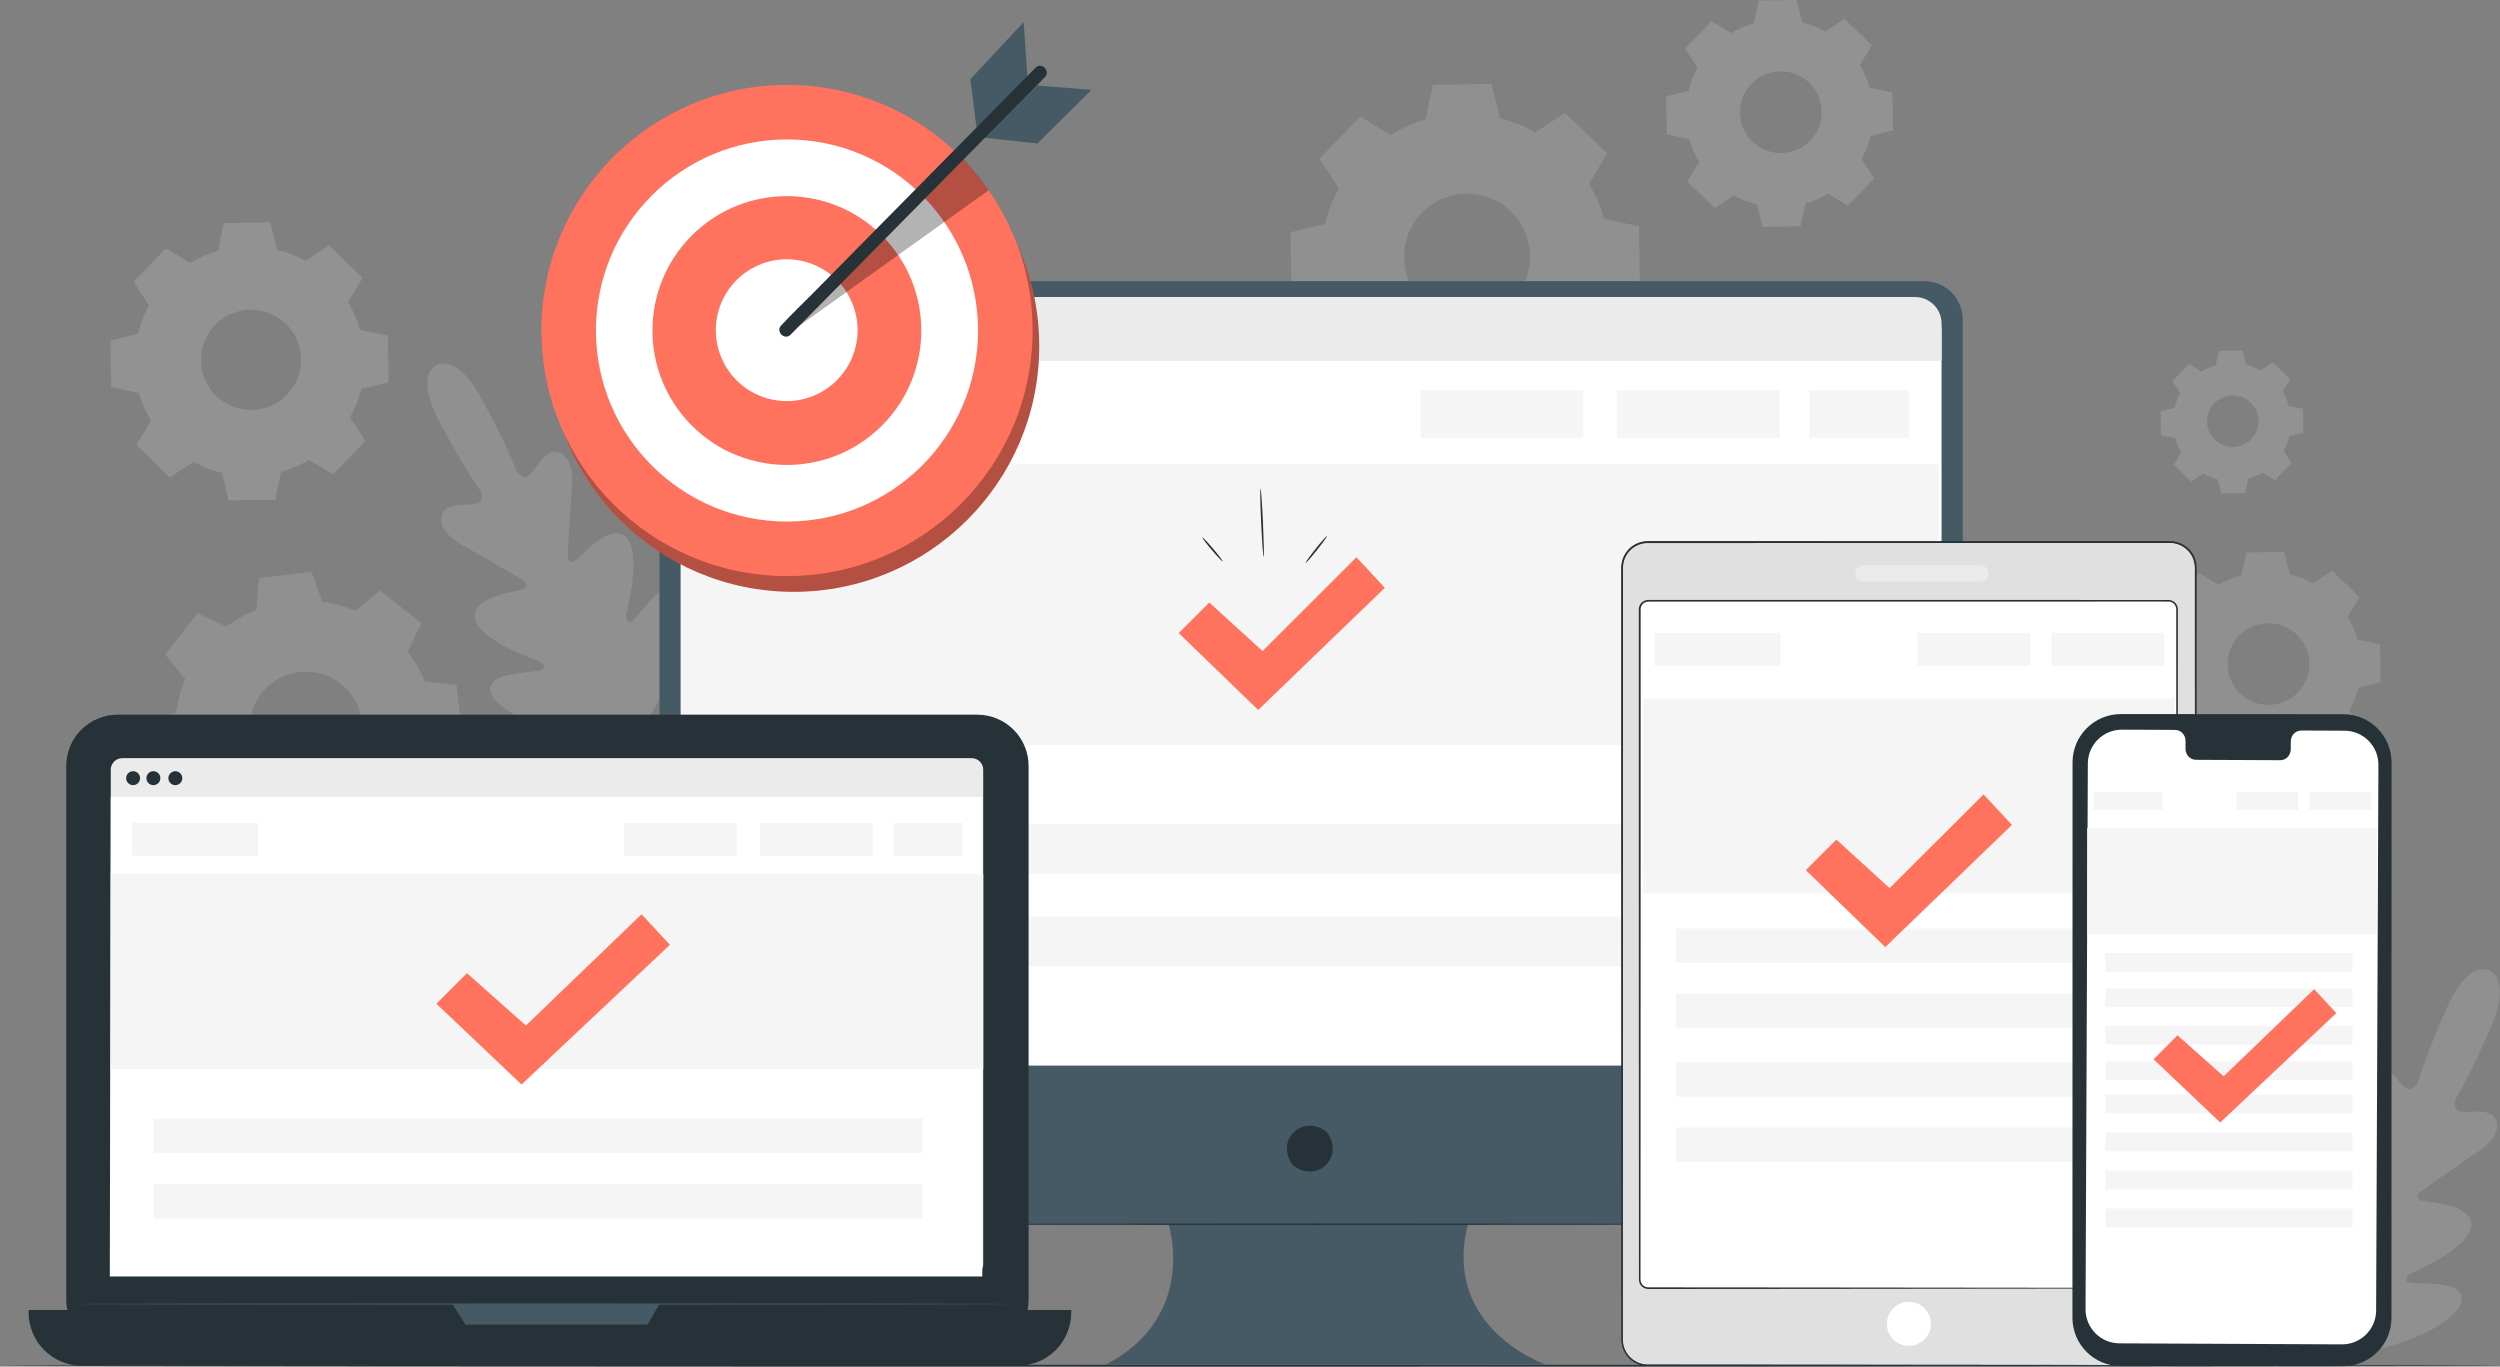 <?xml version="1.0" encoding="utf-8"?>
<!-- Generator: Adobe Illustrator 27.5.0, SVG Export Plug-In . SVG Version: 6.00 Build 0)  -->
<svg version="1.1" id="Ebene_1" xmlns="http://www.w3.org/2000/svg" xmlns:xlink="http://www.w3.org/1999/xlink" x="0px" y="0px"
	 viewBox="0 0 709.61 387.9" style="enable-background:new 0 0 709.61 387.9;" xml:space="preserve">
<rect x="0" y="0" width="709.61" height="387.9" fill="#808080" stroke="none"/>
<g id="Background_Complete">
	<g style="opacity:0.15;">
		<g>
			<path style="fill:#EBEBEB;" d="M706.58,275.5c0,0-5.79-3.43-11.95,10.31c-6.17,13.74-8.37,21.6-8.37,21.6s-1.67,2.9-3.69,1.16
				s-4.92-6.82-8.15-5.72c-3.35,1.14-4.28,4.99-3.36,10.54c0.92,5.54,2.51,17.76,2.64,18.87c0.14,1.09-0.41,2.72-1.97,1.76
				c-1.57-0.96-10.76-10.23-14.9-5.61c-4.14,4.63,0.98,19.65,1.5,21.3c0.53,1.65,0.24,2.38-0.54,2.84
				c-0.77,0.45-3.57-2.95-6.29-5.48s-6.32-4.98-8.49-2.12c-2.16,2.87-2.33,14.34,9.47,32.37l6.02,8l10-1.05
				c21.25-3.56,29.57-11.46,30.21-15s-3.61-4.52-7.31-4.8c-3.71-0.29-8.11-0.03-8.3-0.91s0.15-1.59,1.72-2.32
				c1.57-0.73,16.08-7.16,16.67-13.34c0.59-6.18-12.45-6.64-14.22-7.14c-1.77-0.5-0.94-2.01-0.05-2.64
				c0.91-0.65,10.96-7.78,15.66-10.86c4.7-3.08,6.9-6.38,5.46-9.61c-1.38-3.12-7.08-1.81-9.73-2.11c-2.65-0.3-1.65-3.49-1.65-3.49
				s4.28-6.95,10.19-20.8c5.91-13.85-0.7-15.79-0.7-15.79"/>
		</g>
		<g>
			<g>
				<path style="fill:#E0E0E0;" d="M657,387.19c4.38-10.15,12.48-28.07,19.35-43.49c6.87-15.41,13.07-29.37,17.51-39.51
					c2.21-5.06,4-9.16,5.24-12c0.62-1.41,1.1-2.5,1.43-3.26c0.16-0.36,0.29-0.64,0.38-0.85c0.09-0.19,0.14-0.28,0.14-0.28
					s-0.03,0.1-0.11,0.3c-0.08,0.2-0.2,0.49-0.35,0.86c-0.32,0.76-0.78,1.87-1.37,3.29c-1.2,2.85-2.96,6.97-5.15,12.04
					c-4.38,10.15-10.56,24.13-17.43,39.54c-6.87,15.42-15,33.32-19.43,43.45"/>
			</g>
		</g>
		<g>
			<g>
				<path style="fill:#E0E0E0;" d="M678.2,310.12c0.02-0.01,0.12,0.23,0.29,0.67c0.17,0.43,0.39,1.07,0.66,1.86
					c0.53,1.58,1.21,3.77,1.92,6.21c0.69,2.4,1.31,4.58,1.78,6.24c0.22,0.75,0.4,1.38,0.55,1.89c0.13,0.45,0.2,0.69,0.18,0.7
					s-0.12-0.23-0.29-0.66c-0.17-0.44-0.39-1.07-0.65-1.86c-0.52-1.58-1.17-3.78-1.87-6.22c-0.7-2.4-1.34-4.57-1.83-6.23
					c-0.22-0.75-0.41-1.38-0.56-1.89C678.24,310.37,678.18,310.12,678.2,310.12z"/>
			</g>
		</g>
		<g>
			<g>
				<path style="fill:#E0E0E0;" d="M684.49,327.81c-0.03-0.08,4.44-1.68,9.97-3.57c5.53-1.89,10.04-3.36,10.07-3.28
					s-4.43,1.68-9.97,3.57C689.03,326.42,684.52,327.89,684.49,327.81z"/>
			</g>
		</g>
		<g>
			<g>
				<path style="fill:#E0E0E0;" d="M672.88,351c0-0.02,0.26-0.05,0.74-0.07c0.54-0.02,1.21-0.06,2.01-0.09
					c1.69-0.08,4.03-0.2,6.61-0.43c2.58-0.22,4.9-0.5,6.58-0.72c0.79-0.1,1.46-0.19,1.99-0.26c0.47-0.06,0.73-0.08,0.74-0.06
					c0,0.02-0.25,0.08-0.72,0.18c-0.47,0.09-1.14,0.22-1.98,0.35c-1.68,0.27-4,0.59-6.59,0.82c-2.58,0.23-4.93,0.32-6.63,0.34
					c-0.85,0.01-1.54,0.01-2.01-0.01C673.14,351.04,672.88,351.03,672.88,351z"/>
			</g>
		</g>
		<g>
			<g>
				<path style="fill:#E0E0E0;" d="M663.66,336.26c0.02-0.01,0.17,0.18,0.42,0.54c0.28,0.42,0.63,0.93,1.05,1.53
					c0.87,1.3,2.06,3.11,3.35,5.13c1.29,2.01,2.45,3.84,3.27,5.18c0.38,0.63,0.7,1.16,0.96,1.59c0.22,0.38,0.34,0.59,0.32,0.61
					c-0.02,0.01-0.17-0.18-0.42-0.54c-0.28-0.42-0.63-0.93-1.05-1.53c-0.87-1.3-2.06-3.11-3.35-5.13c-1.29-2.01-2.45-3.84-3.27-5.18
					c-0.38-0.63-0.7-1.16-0.96-1.59C663.76,336.48,663.64,336.27,663.66,336.26z"/>
			</g>
		</g>
		<g>
			<g>
				<path style="fill:#E0E0E0;" d="M650.8,355.44c0.02-0.01,0.21,0.24,0.53,0.7c0.35,0.51,0.8,1.17,1.35,1.96
					c1.13,1.66,2.66,3.97,4.35,6.54c1.68,2.56,3.19,4.89,4.27,6.59c0.51,0.81,0.93,1.49,1.26,2.02c0.29,0.48,0.45,0.75,0.43,0.76
					s-0.21-0.24-0.53-0.7c-0.35-0.51-0.8-1.17-1.35-1.96c-1.13-1.66-2.66-3.97-4.35-6.54c-1.68-2.56-3.19-4.89-4.27-6.59
					c-0.51-0.81-0.94-1.49-1.26-2.02C650.94,355.72,650.78,355.45,650.8,355.44z"/>
			</g>
		</g>
		<g>
			<g>
				<path style="fill:#E0E0E0;" d="M662.82,373.47c0-0.02,0.33-0.06,0.93-0.11c0.66-0.05,1.51-0.12,2.54-0.21
					c2.14-0.18,5.1-0.44,8.36-0.81s6.2-0.79,8.33-1.1c1.02-0.15,1.87-0.28,2.52-0.37c0.6-0.09,0.93-0.12,0.93-0.1
					s-0.32,0.1-0.91,0.22c-0.59,0.12-1.45,0.29-2.51,0.47c-2.12,0.37-5.06,0.82-8.33,1.19c-3.26,0.38-6.23,0.6-8.38,0.73
					c-1.08,0.06-1.95,0.1-2.55,0.11C663.16,373.49,662.82,373.49,662.82,373.47z"/>
			</g>
		</g>
	</g>
	<g style="opacity:0.15;">
		<g>
			<path style="fill:#EBEBEB;" d="M123.86,103.69c0,0-6.27,2.44,0.74,15.77c7,13.33,11.82,19.92,11.82,19.92s1.25,3.1-1.36,3.61
				c-2.62,0.52-8.4-0.34-9.53,2.89c-1.17,3.34,1.28,6.45,6.22,9.15c4.93,2.69,15.52,8.99,16.48,9.57c0.94,0.56,1.89,2,0.16,2.64
				s-14.69,2.15-13.61,8.26s16.06,11.36,17.69,11.96c1.63,0.61,2.02,1.29,1.9,2.18c-0.12,0.89-4.53,0.99-8.2,1.57
				s-7.82,1.9-6.9,5.37c0.92,3.47,9.84,10.69,31.31,12.53l10,0.2l5.34-8.51c10.32-18.92,9.23-30.34,6.85-33.02
				c-2.39-2.69-5.78,0.05-8.29,2.79s-5.03,6.36-5.83,5.97c-0.81-0.39-1.16-1.1-0.76-2.79c0.39-1.69,4.29-17.07-0.2-21.35
				c-4.49-4.28-12.92,5.7-14.4,6.78c-1.48,1.09-2.16-0.5-2.11-1.59c0.05-1.11,0.65-13.42,1.13-19.02c0.48-5.6-0.76-9.36-4.19-10.23
				c-3.31-0.84-5.79,4.45-7.67,6.35c-1.87,1.9-3.77-0.86-3.77-0.86s-2.83-7.66-10.07-20.86c-7.25-13.2-12.86-9.2-12.86-9.2"/>
		</g>
		<g>
			<g>
				<path style="fill:#E0E0E0;" d="M181.13,211.64c-5.28-9.72-14.38-27.15-22.27-42.07s-15.04-28.42-20.27-38.16
					c-2.62-4.86-4.74-8.8-6.21-11.53c-0.73-1.35-1.29-2.41-1.69-3.14c-0.19-0.35-0.33-0.62-0.43-0.82c-0.1-0.19-0.14-0.28-0.14-0.28
					s0.06,0.09,0.17,0.27c0.11,0.19,0.26,0.46,0.46,0.8c0.4,0.72,0.99,1.77,1.74,3.11c1.51,2.7,3.66,6.63,6.3,11.49
					c5.28,9.72,12.47,23.2,20.35,38.12c7.89,14.92,16.96,32.37,22.19,42.11"/>
			</g>
		</g>
		<g>
			<g>
				<path style="fill:#E0E0E0;" d="M133.57,147.39c0.01-0.02,0.26,0.05,0.7,0.19s1.08,0.35,1.87,0.63c1.57,0.55,3.71,1.37,6.07,2.32
					c2.32,0.94,4.41,1.8,6.01,2.45c0.72,0.29,1.33,0.53,1.83,0.73c0.43,0.17,0.67,0.27,0.66,0.29c-0.01,0.02-0.26-0.04-0.7-0.18
					s-1.08-0.36-1.86-0.64c-1.56-0.57-3.7-1.42-6.05-2.37c-2.32-0.93-4.42-1.76-6.03-2.4c-0.73-0.29-1.34-0.53-1.83-0.72
					C133.8,147.52,133.57,147.41,133.57,147.39z"/>
			</g>
		</g>
		<g>
			<g>
				<path style="fill:#E0E0E0;" d="M151.38,153.36c-0.08-0.03,1.42-4.53,3.34-10.05c1.93-5.52,3.55-9.97,3.64-9.95
					c0.08,0.03-1.42,4.53-3.34,10.05C153.09,148.93,151.46,153.38,151.38,153.36z"/>
			</g>
		</g>
		<g>
			<g>
				<path style="fill:#E0E0E0;" d="M162.46,176.82c-0.02-0.01,0.13-0.23,0.4-0.62c0.31-0.44,0.7-0.99,1.17-1.64
					c0.98-1.38,2.33-3.3,3.74-5.46c1.42-2.16,2.63-4.17,3.49-5.62c0.41-0.69,0.75-1.26,1.03-1.73c0.24-0.41,0.39-0.63,0.41-0.62
					c0.02,0.01-0.09,0.25-0.3,0.67s-0.53,1.03-0.94,1.78c-0.82,1.49-2,3.51-3.42,5.68c-1.41,2.17-2.79,4.07-3.82,5.42
					c-0.52,0.67-0.94,1.21-1.25,1.58C162.65,176.63,162.48,176.83,162.46,176.82z"/>
			</g>
		</g>
		<g>
			<g>
				<path style="fill:#E0E0E0;" d="M145.17,174.97c0-0.02,0.25-0.02,0.68,0c0.5,0.03,1.12,0.08,1.85,0.12
					c1.56,0.12,3.72,0.3,6.1,0.53c2.38,0.22,4.54,0.44,6.09,0.62c0.73,0.09,1.34,0.16,1.84,0.22c0.43,0.06,0.67,0.1,0.67,0.12
					c0,0.02-0.25,0.02-0.68,0c-0.5-0.03-1.12-0.08-1.85-0.12c-1.56-0.12-3.72-0.3-6.1-0.53c-2.38-0.22-4.53-0.44-6.09-0.62
					c-0.73-0.09-1.34-0.16-1.84-0.22C145.41,175.03,145.17,174.99,145.17,174.97z"/>
			</g>
		</g>
		<g>
			<g>
				<path style="fill:#E0E0E0;" d="M152.32,196.92c0-0.02,0.31-0.02,0.87,0.01c0.62,0.04,1.42,0.09,2.37,0.15
					c2,0.14,4.77,0.36,7.83,0.62s5.82,0.51,7.82,0.71c0.95,0.1,1.75,0.18,2.37,0.25c0.56,0.07,0.87,0.11,0.86,0.13
					c0,0.02-0.31,0.02-0.87-0.01c-0.62-0.04-1.42-0.09-2.37-0.15c-2-0.14-4.77-0.36-7.83-0.62c-3.05-0.26-5.82-0.51-7.82-0.71
					c-0.95-0.1-1.75-0.18-2.37-0.25C152.63,196.99,152.32,196.94,152.32,196.92z"/>
			</g>
		</g>
		<g>
			<g>
				<path style="fill:#E0E0E0;" d="M173.93,198.59c-0.02-0.01,0.16-0.3,0.49-0.8c0.36-0.55,0.83-1.26,1.4-2.13
					c1.18-1.8,2.81-4.28,4.52-7.08c1.72-2.8,3.21-5.37,4.27-7.23c0.51-0.9,0.94-1.64,1.26-2.21c0.3-0.52,0.48-0.81,0.49-0.79
					c0.02,0.01-0.12,0.31-0.39,0.85c-0.27,0.54-0.67,1.31-1.18,2.26c-1.02,1.9-2.48,4.49-4.2,7.29c-1.72,2.8-3.37,5.27-4.6,7.04
					c-0.62,0.88-1.12,1.59-1.49,2.07C174.15,198.34,173.94,198.61,173.93,198.59z"/>
			</g>
		</g>
	</g>
	<g style="opacity:0.15;">
		<g>
			<g>
				<g>
					<g>
						<path style="fill:#EBEBEB;" d="M64.23,177.87c2.63-1.99,5.48-3.59,8.47-4.79l0.9-8.98l14.82-1.83l3.06,8.49
							c3.19,0.44,6.35,1.3,9.38,2.59l6.99-5.71l11.77,9.19l-3.84,8.16c1.99,2.63,3.59,5.48,4.79,8.47l8.98,0.9l1.83,14.82
							l-8.49,3.06c-0.44,3.19-1.3,6.35-2.59,9.38l5.71,6.99l-9.19,11.77l-8.16-3.84c-2.63,1.99-5.48,3.59-8.47,4.79l-0.9,8.98
							l-14.82,1.83l-3.06-8.49c-3.19-0.44-6.35-1.3-9.38-2.59l-6.99,5.71l-11.77-9.19l3.84-8.16c-1.99-2.63-3.59-5.48-4.8-8.47
							l-8.98-0.9l-1.83-14.82l8.49-3.06c0.44-3.19,1.3-6.35,2.59-9.38l-5.71-6.99l9.19-11.77L64.23,177.87L64.23,177.87z
							 M74.23,196.81c-5.44,6.97-4.2,17.04,2.77,22.48c6.97,5.44,17.04,4.2,22.48-2.77c5.44-6.97,4.2-17.04-2.77-22.48
							C89.74,188.6,79.67,189.84,74.23,196.81z"/>
					</g>
				</g>
			</g>
		</g>
	</g>
	<g style="opacity:0.15;">
		<g>
			<g>
				<g>
					<g>
						<path style="fill:#F5F5F5;" d="M491.37,9.39c2.04-1.23,4.22-2.17,6.46-2.81l1.33-6.4L509.97,0l1.56,6.34
							c2.26,0.56,4.47,1.42,6.56,2.58l5.46-3.58l7.78,7.51l-3.39,5.58c1.24,2.04,2.17,4.22,2.81,6.46l6.4,1.33l0.19,10.81
							l-6.35,1.56c-0.56,2.26-1.42,4.47-2.58,6.56l3.58,5.46l-7.51,7.78L518.89,55c-2.04,1.24-4.22,2.17-6.46,2.81l-1.33,6.4
							l-10.81,0.19l-1.56-6.35c-2.26-0.56-4.47-1.42-6.56-2.58l-5.46,3.58l-7.78-7.51l3.39-5.58c-1.23-2.04-2.17-4.22-2.81-6.46
							l-6.4-1.33l-0.19-10.81l6.35-1.56c0.56-2.26,1.42-4.47,2.58-6.56l-3.58-5.46L485.78,6L491.37,9.39L491.37,9.39z M497.13,23.79
							c-4.45,4.61-4.32,11.95,0.29,16.4c4.61,4.45,11.95,4.32,16.39-0.29c4.45-4.61,4.32-11.95-0.29-16.39
							C508.92,19.05,501.58,19.18,497.13,23.79z"/>
					</g>
				</g>
			</g>
		</g>
	</g>
	<g style="opacity:0.15;">
		<g>
			<g>
				<g>
					<g>
						<path style="fill:#F5F5F5;" d="M624.86,105.41c1.29-0.78,2.66-1.37,4.07-1.77l0.84-4.03l6.81-0.12l0.98,4
							c1.43,0.35,2.82,0.89,4.13,1.63l3.44-2.26l4.9,4.73l-2.13,3.52c0.78,1.29,1.37,2.66,1.77,4.08l4.03,0.84l0.12,6.81l-4,0.98
							c-0.35,1.43-0.89,2.82-1.63,4.13l2.26,3.44l-4.73,4.9l-3.52-2.13c-1.29,0.78-2.66,1.37-4.08,1.77l-0.84,4.03l-6.81,0.12
							l-0.98-4c-1.43-0.35-2.82-0.89-4.13-1.63l-3.44,2.26l-4.9-4.73l2.13-3.52c-0.78-1.29-1.37-2.66-1.77-4.08l-4.03-0.84
							l-0.12-6.81l4-0.98c0.35-1.43,0.89-2.82,1.63-4.13l-2.26-3.44l4.73-4.9L624.86,105.41L624.86,105.41z M628.5,114.49
							c-2.8,2.91-2.72,7.53,0.18,10.34c2.9,2.8,7.53,2.72,10.34-0.18c2.8-2.9,2.72-7.53-0.18-10.34
							C635.93,111.5,631.3,111.59,628.5,114.49z"/>
					</g>
				</g>
			</g>
		</g>
	</g>
	<g style="opacity:0.15;">
		<g>
			<g>
				<g>
					<g>
						<path style="fill:#F5F5F5;" d="M53.96,74.61c2.51-1.51,5.17-2.66,7.92-3.44l1.63-7.84l13.25-0.23l1.91,7.78
							c2.78,0.68,5.48,1.74,8.04,3.16l6.7-4.39l9.54,9.21L98.8,85.7c1.51,2.51,2.66,5.17,3.44,7.93l7.84,1.63l0.23,13.25l-7.78,1.91
							c-0.68,2.78-1.74,5.48-3.16,8.04l4.39,6.7l-9.21,9.54l-6.85-4.15c-2.51,1.51-5.17,2.66-7.93,3.44l-1.63,7.84l-13.25,0.23
							l-1.91-7.78c-2.78-0.68-5.48-1.74-8.04-3.16l-6.7,4.39l-9.54-9.21l4.15-6.85c-1.51-2.51-2.66-5.17-3.44-7.93l-7.84-1.63
							l-0.23-13.25l7.78-1.91c0.68-2.78,1.74-5.48,3.16-8.04L37.91,80l9.21-9.54L53.96,74.61L53.96,74.61z M61.03,92.27
							c-5.45,5.65-5.3,14.65,0.35,20.1s14.65,5.3,20.1-0.35s5.3-14.65-0.35-20.1C75.48,86.46,66.48,86.62,61.03,92.27z"/>
					</g>
				</g>
			</g>
		</g>
	</g>
	<g style="opacity:0.15;">
		<g>
			<g>
				<g>
					<g>
						<path style="fill:#EBEBEB;" d="M629.79,166.04c2.04-1.23,4.22-2.17,6.46-2.81l1.33-6.4l10.81-0.19l1.56,6.34
							c2.26,0.56,4.47,1.42,6.56,2.58l5.46-3.58l7.78,7.51l-3.39,5.58c1.24,2.04,2.17,4.22,2.81,6.46l6.4,1.33l0.19,10.81
							l-6.35,1.56c-0.56,2.26-1.42,4.47-2.58,6.56l3.58,5.46l-7.51,7.78l-5.58-3.39c-2.04,1.23-4.22,2.17-6.46,2.81l-1.33,6.4
							l-10.81,0.19l-1.56-6.35c-2.26-0.56-4.47-1.42-6.56-2.58l-5.46,3.58l-7.78-7.51l3.39-5.58c-1.23-2.04-2.17-4.22-2.81-6.46
							l-6.4-1.33L611.36,184l6.35-1.56c0.56-2.26,1.42-4.47,2.58-6.56l-3.58-5.46l7.51-7.78L629.79,166.04L629.79,166.04z
							 M635.56,180.43c-4.45,4.61-4.32,11.95,0.29,16.4s11.95,4.32,16.39-0.29c4.45-4.61,4.32-11.95-0.29-16.4
							C647.34,175.7,640,175.83,635.56,180.43z"/>
					</g>
				</g>
			</g>
		</g>
	</g>
	<g style="opacity:0.15;">
		<g>
			<g>
				<g>
					<g>
						<path style="fill:#EBEBEB;" d="M394.69,38.26c3.15-1.9,6.5-3.34,9.95-4.33l2.05-9.85l16.65-0.29l2.4,9.77
							c3.49,0.86,6.89,2.18,10.1,3.97l8.41-5.51l11.98,11.57l-5.21,8.6c1.9,3.15,3.34,6.5,4.33,9.96l9.85,2.05l0.29,16.65l-9.77,2.4
							c-0.86,3.49-2.18,6.89-3.97,10.1l5.51,8.41l-11.56,11.98l-8.6-5.21c-3.15,1.9-6.5,3.34-9.96,4.33l-2.05,9.85L408.44,123
							l-2.4-9.77c-3.49-0.86-6.89-2.18-10.1-3.97l-8.41,5.51l-11.98-11.56l5.21-8.6c-1.9-3.15-3.34-6.5-4.33-9.96l-9.85-2.05
							l-0.29-16.65l9.77-2.4c0.86-3.49,2.18-6.89,3.97-10.1l-5.51-8.41l11.56-11.98L394.69,38.26L394.69,38.26z M403.57,60.44
							c-6.85,7.1-6.65,18.4,0.44,25.25c7.1,6.85,18.4,6.65,25.25-0.44c6.85-7.1,6.65-18.4-0.44-25.25
							C421.73,53.14,410.42,53.34,403.57,60.44z"/>
					</g>
				</g>
			</g>
		</g>
	</g>
</g>
<g id="Background_Simple" style="display:none;">
	<path style="display:inline;fill:#F5F5F5;" d="M579.91-1.45l-1.55,1.1c-13.07,9.27-20.24,24.84-18.11,40.58
		c0.27,2.02,0.69,4.03,1.26,5.99c4.1,14.15,15.86,25.88,30.15,30.07c8.4,2.46,17.89,2.64,24.8,7.96
		c8.99,6.92,10.17,19.68,10.62,30.95c0.45,11.26,1.66,24.03,10.69,30.91c5.65,4.31,13.32,5.26,20.41,4.38
		c18.78-2.35,34.69-16.68,41.88-33.98c7.18-17.3,6.53-37.02,1.54-55.04c-6.99-25.24-22.9-48.58-45.85-61.66
		C632.8-13.28,602.71-14.85,579.91-1.45z"/>
	<path style="display:inline;fill:#F5F5F5;" d="M125.98,7.12l1.55,1.1c13.07,9.27,20.24,24.84,18.11,40.58
		c-0.27,2.02-0.69,4.03-1.26,5.99c-4.1,14.15-15.86,25.88-30.15,30.07c-8.4,2.46-17.89,2.64-24.8,7.96
		c-8.99,6.92-10.17,19.68-10.62,30.95c-0.45,11.26-1.66,24.03-10.69,30.91c-5.65,4.31-13.32,5.26-20.41,4.38
		c-18.78-2.35-34.69-16.68-41.88-33.98S-0.69,88.05,4.3,70.03c6.99-25.24,22.91-48.58,45.85-61.66S103.18-6.28,125.98,7.12z"/>
	<ellipse style="display:inline;fill:#F5F5F5;" cx="383.45" cy="28.55" rx="23.88" ry="23.88"/>
</g>
<g id="Floor">
	<g>
		<path style="fill:#263238;" d="M709.31,387.64c0,0.14-158.8,0.26-354.64,0.26C158.76,387.9,0,387.78,0,387.64
			c0-0.14,158.76-0.26,354.67-0.26C550.51,387.38,709.31,387.49,709.31,387.64z"/>
	</g>
</g>
<g id="Device_2">
	<g>
		<g>
			<g>
				<g>
					<g>
						<g>
							<g>
								<g>
									<g>
										<g>
											<path style="fill:#455A64;" d="M546.23,79.8H198.06c-6,0-10.87,4.87-10.87,10.87v245.92c0,6,4.87,10.87,10.87,10.87
												h133.63c0,0,8.5,26.28-17.85,39.88h124.95c0,0-29.75-10.2-22.1-39.88h129.55c6,0,10.87-4.87,10.87-10.87V90.67
												C557.1,84.66,552.23,79.8,546.23,79.8z"/>
										</g>
									</g>
								</g>
							</g>
							<g>
								<g>
									<g>
										<g>
											<path style="fill:#263238;" d="M376.79,321.59c4.74,6.77-2.68,14.18-9.45,9.45c-0.22-0.16-0.43-0.36-0.58-0.58
												c-4.72-6.77,2.68-14.17,9.45-9.45C376.43,321.16,376.64,321.37,376.79,321.59z"/>
										</g>
									</g>
								</g>
							</g>
						</g>
						<g>
							<g>
								<path style="fill:#FFFFFF;" d="M551.1,302.46H193.19V94c0-5.36,4.34-9.7,9.7-9.7H541.4c5.36,0,9.7,4.34,9.7,9.7
									L551.1,302.46L551.1,302.46z"/>
							</g>
						</g>
					</g>
					<g>
						<path style="fill:#EBEBEB;" d="M551.1,102.43H193.19v-8.97c0-5.06,4.1-9.15,9.15-9.15h341.24c4.15,0,7.52,3.36,7.52,7.52
							V102.43z"/>
					</g>
					<g>
						<g>
							<circle style="fill:#E0E0E0;" cx="204.58" cy="93.75" r="2.51"/>
						</g>
						<g>
							<circle style="fill:#E0E0E0;" cx="212.08" cy="93.75" r="2.51"/>
						</g>
						<g>
							<circle style="fill:#E0E0E0;" cx="219.21" cy="93.75" r="2.51"/>
						</g>
					</g>
				</g>
				<g>
					<g>
						<path style="fill:#263238;" d="M483.98,347.49c0,0.12-49.54,0.21-110.65,0.21c-61.12,0-110.66-0.09-110.66-0.21
							s49.53-0.21,110.66-0.21C434.44,347.28,483.98,347.37,483.98,347.49z"/>
					</g>
				</g>
			</g>
			<rect x="193.31" y="131.76" style="fill:#F5F5F5;" width="356.98" height="79.69"/>
			<rect x="202.07" y="110.78" style="fill:#F5F5F5;" width="51.52" height="13.48"/>
			<rect x="513.6" y="110.78" style="fill:#F5F5F5;" width="28.21" height="13.48"/>
			<rect x="458.97" y="110.78" style="fill:#F5F5F5;" width="46.16" height="13.48"/>
			<rect x="403.21" y="110.78" style="fill:#F5F5F5;" width="46.16" height="13.48"/>
			<rect x="210.69" y="233.91" style="fill:#F5F5F5;" width="314.62" height="14.12"/>
			<rect x="210.69" y="260.19" style="fill:#F5F5F5;" width="314.62" height="14.12"/>
		</g>
		<g>
			<g>
				<g>
					<g>
						<polygon style="fill:#FF725E;" points="334.57,179.69 343.24,171.02 358.37,184.8 385.02,158.18 393.07,166.85 357.13,201.52 
													"/>
					</g>
				</g>
			</g>
		</g>
		<g>
			<g>
				<path style="fill:#263238;" d="M347.04,159.35c-0.11,0.09-1.49-1.36-3.08-3.24s-2.79-3.48-2.68-3.57
					c0.11-0.09,1.49,1.36,3.08,3.24S347.15,159.26,347.04,159.35z"/>
			</g>
			<g>
				<path style="fill:#263238;" d="M358.67,158.09c-0.14,0.01-0.46-4.33-0.7-9.69c-0.25-5.36-0.33-9.71-0.18-9.71
					c0.14-0.01,0.46,4.33,0.7,9.69C358.73,153.73,358.82,158.08,358.67,158.09z"/>
			</g>
			<g>
				<path style="fill:#263238;" d="M376.64,152.15c0.11,0.09-1.14,1.86-2.81,3.96c-1.66,2.1-3.1,3.73-3.22,3.64
					c-0.11-0.09,1.14-1.86,2.81-3.96C375.09,153.69,376.53,152.06,376.64,152.15z"/>
			</g>
		</g>
	</g>
</g>
<g id="Device_3">
	<g>
		<g>
			<g>
				<g>
					<g>
						<g>
							<g>
								<g>
									<g>
										<g>
											<g>
												<g>
													<g>
														<g>
															<g>
																<g>
																	<g>
																		<g>
																			<g>
																				<path style="fill:#E0E0E0;" d="M615.95,387.51H467.68c-4.01,0-7.27-3.25-7.27-7.27V161.13
																					c0-4.01,3.25-7.27,7.27-7.27h148.27c4.01,0,7.27,3.25,7.27,7.27v219.11
																					C623.22,384.26,619.97,387.51,615.95,387.51z"/>
																				<g>
																					<path style="fill:#263238;" d="M615.95,387.51c0,0,0.17-0.02,0.51-0.04c0.33-0.02,0.84-0.08,1.47-0.27
																						c1.24-0.35,3.19-1.31,4.42-3.63c0.3-0.57,0.52-1.22,0.67-1.93c0.14-0.71,0.14-1.47,0.13-2.27
																						c0-1.6-0.01-3.36-0.01-5.26c-0.01-3.8-0.02-8.19-0.02-13.12c-0.02-19.75-0.05-48.32-0.08-83.62
																						c-0.01-17.65-0.02-36.99-0.03-57.75c0-10.38-0.01-21.11-0.01-32.17c0-5.53,0-11.14-0.01-16.82
																						c0-2.84,0-5.71,0-8.59c-0.01-0.73,0.03-1.43-0.11-2.12c-0.13-0.68-0.33-1.36-0.66-1.98
																						c-0.63-1.25-1.67-2.29-2.9-2.98c-0.62-0.33-1.29-0.57-1.99-0.71s-1.4-0.14-2.14-0.13c-1.47,0-2.94,0-4.42,0
																						c-2.95,0-5.92,0-8.91,0c-5.98,0-12.02,0-18.13,0c-12.22,0-24.69,0-37.39,0.01c-25.4,0-51.7,0-78.63,0.01
																						c-1.63,0.01-3.24,0.58-4.49,1.61c-1.25,1.04-2.11,2.51-2.41,4.09c-0.17,0.79-0.11,1.61-0.13,2.45v2.5
																						c0,1.67,0,3.33,0,5c0,6.65,0,13.26,0,19.82c0,13.12,0,26.05,0,38.75c-0.01,25.4-0.01,49.91-0.02,73.25
																						c-0.01,23.34-0.02,45.53-0.02,66.29c0,2.6,0,5.17,0,7.72c0,1.28,0,2.54,0,3.81c-0.04,1.27,0.08,2.48,0.57,3.61
																						c0.96,2.24,3.12,3.9,5.5,4.2c0.59,0.09,1.19,0.08,1.81,0.08h1.83c1.22,0,2.43,0,3.63,0
																						c9.64,0.01,18.88,0.01,27.71,0.02c35.3,0.03,63.87,0.06,83.62,0.08c9.87,0.02,17.53,0.04,22.73,0.05
																						c2.59,0.01,4.57,0.02,5.91,0.03C615.27,387.49,615.95,387.51,615.95,387.51s-0.68,0.02-2.01,0.03
																						c-1.34,0.01-3.32,0.01-5.91,0.03c-5.2,0.01-12.87,0.03-22.73,0.05c-19.75,0.02-48.32,0.05-83.62,0.08
																						c-8.83,0.01-18.07,0.01-27.71,0.02c-1.2,0-2.42,0-3.63,0h-1.83c-0.6,0-1.23,0.01-1.86-0.08
																						c-2.52-0.31-4.81-2.06-5.82-4.44c-0.52-1.18-0.65-2.53-0.61-3.78c0-1.26,0-2.53,0-3.81c0-2.55,0-5.12,0-7.72
																						c-0.01-20.76-0.02-42.94-0.02-66.29c0-23.34-0.01-47.85-0.02-73.25c0-12.7,0-25.63,0-38.75
																						c0-6.56,0-13.17,0-19.82c0-1.66,0-3.33,0-5v-2.5c0.01-0.82-0.05-1.69,0.13-2.55c0.32-1.7,1.25-3.29,2.59-4.4
																						s3.08-1.73,4.82-1.73c26.93,0,53.23,0,78.63,0.01c12.7,0,25.17,0,37.39,0.01c6.11,0,12.15,0,18.13,0
																						c2.99,0,5.96,0,8.91,0c1.48,0,2.95,0,4.42,0c0.72,0,1.49,0,2.24,0.14c0.74,0.16,1.46,0.41,2.12,0.76
																						c1.32,0.73,2.42,1.84,3.09,3.18c0.36,0.66,0.57,1.39,0.71,2.12c0.15,0.74,0.11,1.49,0.12,2.2
																						c0,2.88,0,5.74,0,8.59c0,5.69,0,11.3-0.01,16.82c0,11.06-0.01,21.79-0.01,32.17
																						c-0.01,20.76-0.02,40.09-0.03,57.75c-0.03,35.3-0.06,63.87-0.08,83.62c-0.01,4.94-0.02,9.32-0.02,13.12
																						c0,1.9-0.01,3.65-0.01,5.26c0,0.8,0,1.58-0.15,2.3c-0.16,0.71-0.38,1.38-0.69,1.95
																						c-1.26,2.34-3.24,3.29-4.49,3.64c-0.64,0.18-1.15,0.23-1.49,0.24C616.13,387.51,615.95,387.51,615.95,387.51z"
																						/>
																				</g>
																			</g>
																		</g>
																	</g>
																</g>
																<g>
																	<g>
																		<g>
																			<g>
																				<path style="fill:#263238;" d="M615.95,387.51c0,0,0.17-0.01,0.51-0.03c0.17,0,0.38-0.03,0.62-0.08
																					c0.25-0.03,0.53-0.1,0.85-0.19c0.63-0.19,1.41-0.5,2.21-1.07c0.79-0.57,1.62-1.41,2.22-2.56
																					c0.3-0.57,0.52-1.23,0.68-1.93c0.14-0.71,0.14-1.47,0.13-2.28c0-1.6,0-3.36-0.01-5.26
																					c0-3.8-0.01-8.19-0.02-13.12c-0.01-19.75-0.03-48.32-0.05-83.62c-0.01-17.65-0.01-36.99-0.02-57.75
																					c0-10.38-0.01-21.11-0.01-32.17c0-5.53,0-11.14,0-16.82c0-2.84,0-5.71,0-8.59c-0.01-0.72,0.03-1.44-0.11-2.13
																					c-0.13-0.69-0.33-1.38-0.67-2.01c-0.64-1.27-1.69-2.32-2.94-3.02c-0.63-0.33-1.31-0.58-2.01-0.72
																					c-0.71-0.14-1.42-0.14-2.16-0.14c-1.47,0-2.94,0-4.42,0c-2.95,0-5.92,0-8.91,0c-5.98,0-12.02,0-18.13,0
																					c-12.22,0-24.69,0-37.39,0c-25.4,0-51.7,0-78.63,0c-1.65,0.01-3.28,0.58-4.55,1.63
																					c-1.26,1.05-2.14,2.54-2.44,4.15c-0.17,0.8-0.12,1.63-0.13,2.47v2.5c0,1.67,0,3.33,0,5c0,6.65,0,13.26,0,19.82
																					c0,13.12,0,26.05,0,38.75c0,25.4-0.01,49.91-0.01,73.25c-0.01,23.34-0.01,45.53-0.02,66.29c0,2.6,0,5.17,0,7.72
																					c0,1.27,0,2.54,0,3.81c0,0.63-0.02,1.26,0.08,1.87c0.07,0.61,0.27,1.2,0.5,1.77c0.97,2.26,3.15,3.94,5.56,4.24
																					c0.59,0.09,1.2,0.08,1.82,0.08c0.61,0,1.22,0,1.83,0c1.22,0,2.43,0,3.63,0c9.64,0,18.88,0.01,27.71,0.01
																					c35.3,0.02,63.87,0.04,83.62,0.05c9.87,0.01,17.53,0.02,22.73,0.03c2.6,0.01,4.58,0.01,5.91,0.02
																					C615.27,387.5,615.95,387.51,615.95,387.51s-0.68,0.01-2.01,0.02c-1.33,0-3.32,0.01-5.91,0.02
																					c-5.2,0.01-12.86,0.02-22.73,0.03c-19.75,0.01-48.32,0.03-83.62,0.05c-8.83,0-18.07,0.01-27.71,0.01
																					c-1.2,0-2.42,0-3.63,0c-0.61,0-1.22,0-1.83,0s-1.23,0.01-1.85-0.08c-2.49-0.31-4.76-2.04-5.76-4.39
																					c-0.23-0.59-0.44-1.2-0.52-1.84c-0.1-0.63-0.09-1.28-0.09-1.91c0-1.26,0-2.53,0-3.81c0-2.55,0-5.12,0-7.72
																					c0-20.76-0.01-42.94-0.02-66.29c0-23.34-0.01-47.85-0.01-73.25c0-12.7,0-25.63,0-38.75c0-6.56,0-13.17,0-19.82
																					c0-1.66,0-3.33,0-5v-2.5c0.01-0.83-0.05-1.68,0.13-2.53c0.32-1.68,1.24-3.24,2.56-4.34
																					c1.32-1.1,3.04-1.7,4.76-1.71c26.93,0,53.23,0,78.63,0c12.7,0,25.17,0,37.39,0c6.11,0,12.15,0,18.13,0
																					c2.99,0,5.96,0,8.91,0c1.48,0,2.95,0,4.42,0c0.73,0,1.48,0,2.22,0.14c0.73,0.15,1.44,0.41,2.1,0.76
																					c1.3,0.72,2.39,1.82,3.06,3.14c0.35,0.65,0.56,1.37,0.7,2.09c0.15,0.73,0.11,1.47,0.12,2.18
																					c0,2.88,0,5.74,0,8.59c0,5.69,0,11.3,0,16.82c0,11.06-0.01,21.79-0.01,32.17c-0.01,20.76-0.01,40.09-0.02,57.75
																					c-0.02,35.3-0.04,63.88-0.05,83.62c-0.01,4.94-0.01,9.32-0.02,13.12c0,1.9-0.01,3.65-0.01,5.26
																					c0,0.8,0,1.57-0.14,2.29c-0.16,0.71-0.38,1.37-0.69,1.95c-0.61,1.16-1.45,1.99-2.25,2.57
																					c-0.81,0.58-1.6,0.88-2.23,1.07c-0.32,0.09-0.61,0.16-0.86,0.18c-0.25,0.04-0.46,0.07-0.63,0.07
																					C616.12,387.51,615.95,387.51,615.95,387.51z"/>
																			</g>
																		</g>
																	</g>
																</g>
															</g>
														</g>
													</g>
												</g>
											</g>
										</g>
									</g>
									<g>
										<g>
											<g>
												<g>
													<g>
														<g>
															<g>
																<g>
																	<g>
																		<g>
																			<path style="fill:#FFFFFF;" d="M548.07,375.77c0,3.45-2.8,6.25-6.25,6.25s-6.25-2.8-6.25-6.25
																				s2.8-6.25,6.25-6.25S548.07,372.32,548.07,375.77z"/>
																		</g>
																	</g>
																</g>
															</g>
														</g>
													</g>
												</g>
											</g>
										</g>
									</g>
								</g>
							</g>
						</g>
					</g>
				</g>
				<g>
					<g>
						<path style="fill:#EBEBEB;" d="M562.16,165.1h-33.25c-1.28,0-2.32-1.04-2.32-2.32l0,0c0-1.28,1.04-2.32,2.32-2.32h33.25
							c1.28,0,2.32,1.04,2.32,2.32l0,0C564.48,164.06,563.44,165.1,562.16,165.1z"/>
					</g>
				</g>
			</g>
		</g>
		<g>
			<g>
				<g>
					<g>
						<g>
							<g>
								<g>
									<g>
										<g>
											<g>
												<g>
													<path style="fill:#FFFFFF;" d="M615.51,365.65H467.84c-1.34,0-2.43-1.09-2.43-2.43V172.97c0-1.34,1.09-2.43,2.43-2.43
														h147.67c1.34,0,2.43,1.09,2.43,2.43v190.25C617.95,364.57,616.86,365.65,615.51,365.65z"/>
													<g>
														<path style="fill:#263238;" d="M615.51,365.65c0-0.01,0.15,0,0.44-0.06s0.73-0.2,1.16-0.59
															c0.43-0.38,0.83-1.07,0.78-1.95c0-0.88-0.01-1.89-0.01-3.04c-0.01-4.61-0.03-11.4-0.05-20.14
															c-0.02-17.49-0.05-42.8-0.08-74.06c-0.01-15.63-0.02-32.76-0.03-51.14c0-9.19-0.01-18.7-0.01-28.49
															c0-2.45,0-4.91,0-7.4c0-1.24,0-2.49,0-3.74v-1.88c0.03-0.61-0.13-1.16-0.5-1.61c-0.36-0.44-0.9-0.73-1.47-0.79
															c-0.58-0.02-1.25-0.01-1.87-0.01c-1.27,0-2.54,0-3.81,0c-2.55,0-5.12,0-7.7,0c-41.34,0.01-86.79,0.01-134.49,0.02
															c-0.67,0-1.33,0.31-1.73,0.84c-0.2,0.26-0.35,0.57-0.41,0.9c-0.06,0.31-0.04,0.68-0.04,1.06c0,1.49,0,2.97,0,4.45
															c0,2.96,0,5.92,0,8.87c0,5.89,0,11.74,0,17.55c0,11.62,0,23.07,0,34.32c-0.01,22.5-0.01,44.2-0.02,64.87
															c-0.01,20.67-0.02,40.32-0.02,58.7v0.86c0,0.26,0.05,0.52,0.14,0.77c0.18,0.49,0.54,0.91,0.99,1.16
															c0.47,0.27,0.96,0.31,1.55,0.29h1.7c2.26,0,4.5,0,6.71,0c4.44,0,8.79,0.01,13.05,0.01
															c8.53,0.01,16.72,0.01,24.54,0.02c31.26,0.03,56.56,0.06,74.05,0.08c8.74,0.02,15.52,0.04,20.13,0.05
															c2.3,0.01,4.05,0.02,5.24,0.03C614.91,365.64,615.51,365.65,615.51,365.65s-0.6,0.02-1.78,0.03
															c-1.19,0.01-2.94,0.01-5.24,0.03c-4.61,0.01-11.4,0.03-20.13,0.05c-17.49,0.02-42.79,0.05-74.05,0.08
															c-7.82,0.01-16.01,0.01-24.54,0.02c-4.27,0-8.62,0.01-13.05,0.01c-2.22,0-4.46,0-6.71,0h-1.7
															c-0.54,0.02-1.23-0.02-1.76-0.34c-0.54-0.3-0.97-0.8-1.18-1.39c-0.11-0.29-0.16-0.6-0.17-0.92v-0.86
															c-0.01-18.39-0.02-38.03-0.02-58.7s-0.01-42.37-0.02-64.87c0-11.25,0-22.7,0-34.32c0-5.81,0-11.66,0-17.55
															c0-2.95,0-5.9,0-8.87c0-1.48,0-2.97,0-4.45c0.01-0.36-0.03-0.74,0.05-1.16c0.08-0.4,0.26-0.79,0.51-1.11
															c0.5-0.66,1.32-1.05,2.14-1.05c47.7,0.01,93.15,0.01,134.49,0.02c2.58,0,5.15,0,7.7,0c1.28,0,2.55,0,3.81,0
															c0.64,0.01,1.24-0.01,1.92,0.01c0.69,0.07,1.35,0.42,1.78,0.96c0.45,0.52,0.65,1.26,0.61,1.91v1.88
															c0,1.25,0,2.5,0,3.74c0,2.48,0,4.95,0,7.4c0,9.79-0.01,19.3-0.01,28.49c-0.01,18.38-0.02,35.51-0.03,51.14
															c-0.03,31.26-0.06,56.56-0.08,74.06c-0.02,8.74-0.04,15.53-0.05,20.14c0,1.15-0.01,2.16-0.01,3.04
															c0.04,0.9-0.38,1.6-0.83,1.99c-0.45,0.4-0.9,0.53-1.2,0.58C615.67,365.68,615.51,365.65,615.51,365.65z"/>
													</g>
												</g>
											</g>
										</g>
									</g>
								</g>
							</g>
						</g>
					</g>
				</g>
			</g>
		</g>
	</g>
	<g>
		<rect x="466.32" y="198.33" style="fill:#F5F5F5;" width="151" height="55.28"/>
		<rect x="469.68" y="179.62" style="fill:#F5F5F5;" width="35.74" height="9.35"/>
		<rect x="582.32" y="179.62" style="fill:#F5F5F5;" width="32.02" height="9.35"/>
		<rect x="544.21" y="179.62" style="fill:#F5F5F5;" width="32.02" height="9.35"/>
		<rect x="475.7" y="282.08" style="fill:#F5F5F5;" width="128.92" height="9.8"/>
		<rect x="475.7" y="263.54" style="fill:#F5F5F5;" width="128.92" height="9.8"/>
		<rect x="475.7" y="320.03" style="fill:#F5F5F5;" width="128.92" height="9.8"/>
		<rect x="475.7" y="301.5" style="fill:#F5F5F5;" width="128.92" height="9.8"/>
	</g>
	<g>
		<g>
			<g>
				<g>
					<polygon style="fill:#FF725E;" points="512.57,246.99 521.24,238.31 536.36,252.1 563.02,225.48 571.07,234.15 535.12,268.82 
											"/>
				</g>
			</g>
		</g>
	</g>
</g>
<g id="Device_4">
	<g>
		<g>
			<g>
				<g>
					<g>
						<g>
							<g>
								<g>
									<g>
										<g>
											<g>
												<path style="fill:#263238;" d="M665.05,387.79l-63.07-0.04c-7.59,0-13.73-6.14-13.73-13.7l0.03-157.67
													c0-7.57,6.16-13.7,13.75-13.7l63.07,0.04c7.59,0,13.73,6.14,13.73,13.7l-0.03,157.67
													C678.8,381.66,672.64,387.79,665.05,387.79z"/>
											</g>
										</g>
									</g>
								</g>
							</g>
						</g>
					</g>
				</g>
			</g>
			<g>
				<g>
					<g>
						<g>
							<g>
								<g>
									<g>
										<g>
											<path style="fill:#FFFFFF;" d="M665.49,207.41l-12.27-0.06c-1.65-0.01-2.99,1.38-2.99,3.1l-0.01,2.23
												c-0.01,1.72-1.35,3.11-2.99,3.1l-23.92-0.11c-1.65-0.01-2.97-1.41-2.97-3.13l0.01-2.23c0.01-1.72-1.32-3.12-2.97-3.13
												l-4.32-0.02l-10.74-0.05c-5.33-0.02-9.68,4.28-9.7,9.61l-0.65,154.88c-0.02,5.33,4.28,9.67,9.61,9.7l63.17,0.29
												c5.33,0.02,9.68-4.28,9.7-9.61l0.65-154.88C675.13,211.78,670.83,207.44,665.49,207.41z"/>
										</g>
									</g>
								</g>
							</g>
						</g>
					</g>
				</g>
			</g>
		</g>
	</g>
	<g>
		<rect x="592.44" y="234.98" style="fill:#F5F5F5;" width="82.2" height="30.09"/>
		<rect x="594.27" y="224.8" style="fill:#F5F5F5;" width="19.45" height="5.09"/>
		<rect x="655.58" y="224.8" style="fill:#F5F5F5;" width="17.43" height="5.09"/>
		<rect x="634.84" y="224.8" style="fill:#F5F5F5;" width="17.43" height="5.09"/>
		<rect x="597.55" y="280.57" style="fill:#F5F5F5;" width="70.18" height="5.33"/>
		<rect x="597.55" y="270.48" style="fill:#F5F5F5;" width="70.18" height="5.33"/>
		<rect x="597.55" y="301.23" style="fill:#F5F5F5;" width="70.18" height="5.33"/>
		<rect x="597.55" y="310.67" style="fill:#F5F5F5;" width="70.18" height="5.33"/>
		<rect x="597.55" y="321.46" style="fill:#F5F5F5;" width="70.18" height="5.33"/>
		<rect x="597.55" y="332.24" style="fill:#F5F5F5;" width="70.18" height="5.33"/>
		<rect x="597.55" y="343.03" style="fill:#F5F5F5;" width="70.18" height="5.33"/>
		<rect x="597.55" y="291.14" style="fill:#F5F5F5;" width="70.18" height="5.33"/>
	</g>
	<g>
		<g>
			<g>
				<g>
					<polygon style="fill:#FF725E;" points="611.28,300.66 618.07,293.87 631.16,305.51 656.85,280.78 663.15,287.57 630.19,318.6 
											"/>
				</g>
			</g>
		</g>
	</g>
</g>
<g id="Device_1">
	<g>
		<g>
			<g>
				<g>
					<g>
						<g>
							<g>
								<g>
									<g>
										<g>
											<path style="fill:#263238;" d="M277.39,383.5H33.37c-8.05,0-14.57-6.52-14.57-14.57v-151.5
												c0-8.05,6.52-14.57,14.57-14.57h244.02c8.05,0,14.57,6.52,14.57,14.57v151.5C291.96,376.98,285.43,383.5,277.39,383.5z"
												/>
										</g>
									</g>
								</g>
							</g>
							<g>
								<g>
									<g>
										<g>
											<path style="fill:#263238;" d="M288.97,387.64H23.22c-8.34,0-15.1-6.76-15.1-15.1v-0.7h295.95v0.7
												C304.07,380.88,297.31,387.64,288.97,387.64z"/>
										</g>
									</g>
								</g>
							</g>
							<g>
								<g>
									<g>
										<g>
											<rect x="26.13" y="210.04" style="fill:#263238;" width="257.73" height="152.55"/>
										</g>
									</g>
								</g>
							</g>
							<g>
								<g>
									<g>
										<g>
											<polygon style="fill:#455A64;" points="128.45,370.14 132.12,375.98 183.8,375.98 187.21,370.14 											"/>
										</g>
									</g>
								</g>
							</g>
						</g>
						<g>
							<g>
								<g>
									<g>
										<g>
											<g>
												<g>
													<g>
														<path style="fill:#EBEBEB;" d="M275.81,362.09H34.71c-1.81,0-3.27-1.47-3.27-3.27V218.47c0-1.81,1.47-3.27,3.27-3.27
															h241.1c1.81,0,3.27,1.47,3.27,3.27v140.35C279.08,360.63,277.62,362.09,275.81,362.09z"/>
													</g>
												</g>
											</g>
										</g>
									</g>
									<g>
										<g>
											<g>
												<g>
													<g>
														<polygon style="fill:#FFFFFF;" points="278.82,362.31 31.17,362.31 31.44,226.18 278.82,226.18 														"/>
													</g>
												</g>
											</g>
										</g>
									</g>
									<g>
										<g>
											<g>
												<g>
													<g>
														<path style="fill:#263238;" d="M51.75,220.88c0,1.09-0.89,1.98-1.98,1.98s-1.98-0.89-1.98-1.98s0.89-1.98,1.98-1.98
															C50.86,218.9,51.75,219.78,51.75,220.88z"/>
													</g>
												</g>
											</g>
										</g>
									</g>
									<g>
										<g>
											<g>
												<g>
													<g>
														<path style="fill:#263238;" d="M39.76,220.88c0,1.09-0.89,1.98-1.98,1.98s-1.98-0.89-1.98-1.98s0.89-1.98,1.98-1.98
															C38.88,218.9,39.76,219.78,39.76,220.88z"/>
													</g>
												</g>
											</g>
										</g>
									</g>
									<g>
										<g>
											<g>
												<g>
													<g>
														<path style="fill:#263238;" d="M45.52,220.88c0,1.09-0.89,1.98-1.98,1.98s-1.98-0.89-1.98-1.98s0.89-1.98,1.98-1.98
															C44.63,218.9,45.52,219.78,45.52,220.88z"/>
													</g>
												</g>
											</g>
										</g>
									</g>
								</g>
							</g>
						</g>
						<g>
							<g>
								<g>
									<g>
										<path style="fill:#455A64;" d="M289.61,370.14c0,0.1-60.63,0.18-135.4,0.18c-74.8,0-135.41-0.08-135.41-0.18
											s60.61-0.18,135.41-0.18C228.98,369.96,289.61,370.04,289.61,370.14z"/>
									</g>
								</g>
							</g>
						</g>
					</g>
				</g>
			</g>
		</g>
		<g>
			<rect x="31.44" y="248.12" style="fill:#F5F5F5;" width="247.64" height="55.28"/>
			<rect x="37.52" y="233.57" style="fill:#F5F5F5;" width="35.74" height="9.35"/>
			<rect x="253.64" y="233.57" style="fill:#F5F5F5;" width="19.57" height="9.35"/>
			<rect x="215.73" y="233.57" style="fill:#F5F5F5;" width="32.02" height="9.35"/>
			<rect x="177.05" y="233.57" style="fill:#F5F5F5;" width="32.02" height="9.35"/>
			<rect x="43.54" y="336.03" style="fill:#F5F5F5;" width="218.26" height="9.8"/>
			<rect x="43.54" y="317.49" style="fill:#F5F5F5;" width="218.26" height="9.8"/>
		</g>
		<g>
			<g>
				<g>
					<g>
						<polygon style="fill:#FF725E;" points="123.87,284.91 132.54,276.23 149.27,291.1 182.1,259.51 190.15,268.18 148.03,307.82 
													"/>
					</g>
				</g>
			</g>
		</g>
	</g>
</g>
<g id="Objective_00000179627631398374178180000011695899786106142858_">
	<g>
		<circle style="fill:#FF725E;" cx="225.26" cy="98.27" r="69.71"/>
		<circle style="opacity:0.3;enable-background:new    ;" cx="225.26" cy="98.27" r="69.71"/>
		<circle style="fill:#FF725E;" cx="223.39" cy="93.81" r="69.71"/>
		<ellipse style="fill:#FFFFFF;" cx="223.38" cy="93.81" rx="54.23" ry="54.23"/>
		
			<ellipse transform="matrix(0.707 -0.707 0.707 0.707 -0.906 185.433)" style="fill:#FF725E;" cx="223.39" cy="93.81" rx="38.16" ry="38.16"/>
		
			<ellipse transform="matrix(0.917 -0.398 0.398 0.917 -18.883 96.606)" style="fill:#FFFFFF;" cx="223.39" cy="93.81" rx="20.13" ry="20.13"/>
		<polygon style="fill:#455A64;" points="277.32,37.35 275.43,22.48 290.57,6.27 291.66,22.32 		"/>
		<polygon style="fill:#455A64;" points="309.82,25.51 294.46,24.26 279.06,39.07 294.46,40.72 		"/>
		<path style="opacity:0.3;enable-background:new    ;" d="M223.39,94.98L280.62,54c-1.81-2.71-4.71-6.26-7.27-8.98l-49.03,47.4
			L223.39,94.98z"/>
		<g>
			<path style="fill:#263238;" d="M293.93,19.22c-2.39,2.43-4.79,4.85-7.18,7.28c-5.75,5.83-11.5,11.65-17.25,17.48
				c-6.93,7.02-13.85,14.03-20.78,21.05c-6.02,6.1-12.03,12.19-18.05,18.29c-2.92,2.96-5.98,5.84-8.79,8.9
				c-0.04,0.04-0.08,0.09-0.13,0.13c-1.7,1.72,0.95,4.37,2.65,2.65c2.39-2.43,4.79-4.85,7.18-7.28c5.75-5.83,11.5-11.65,17.25-17.48
				c6.93-7.02,13.85-14.03,20.78-21.05c6.02-6.1,12.03-12.19,18.05-18.29c2.92-2.96,5.98-5.84,8.79-8.9
				c0.04-0.04,0.08-0.09,0.13-0.13C298.28,20.16,295.63,17.5,293.93,19.22L293.93,19.22z"/>
		</g>
	</g>
</g>
<g id="Character_00000030452983269446377320000012426035173403282057_">
</g>
</svg>
